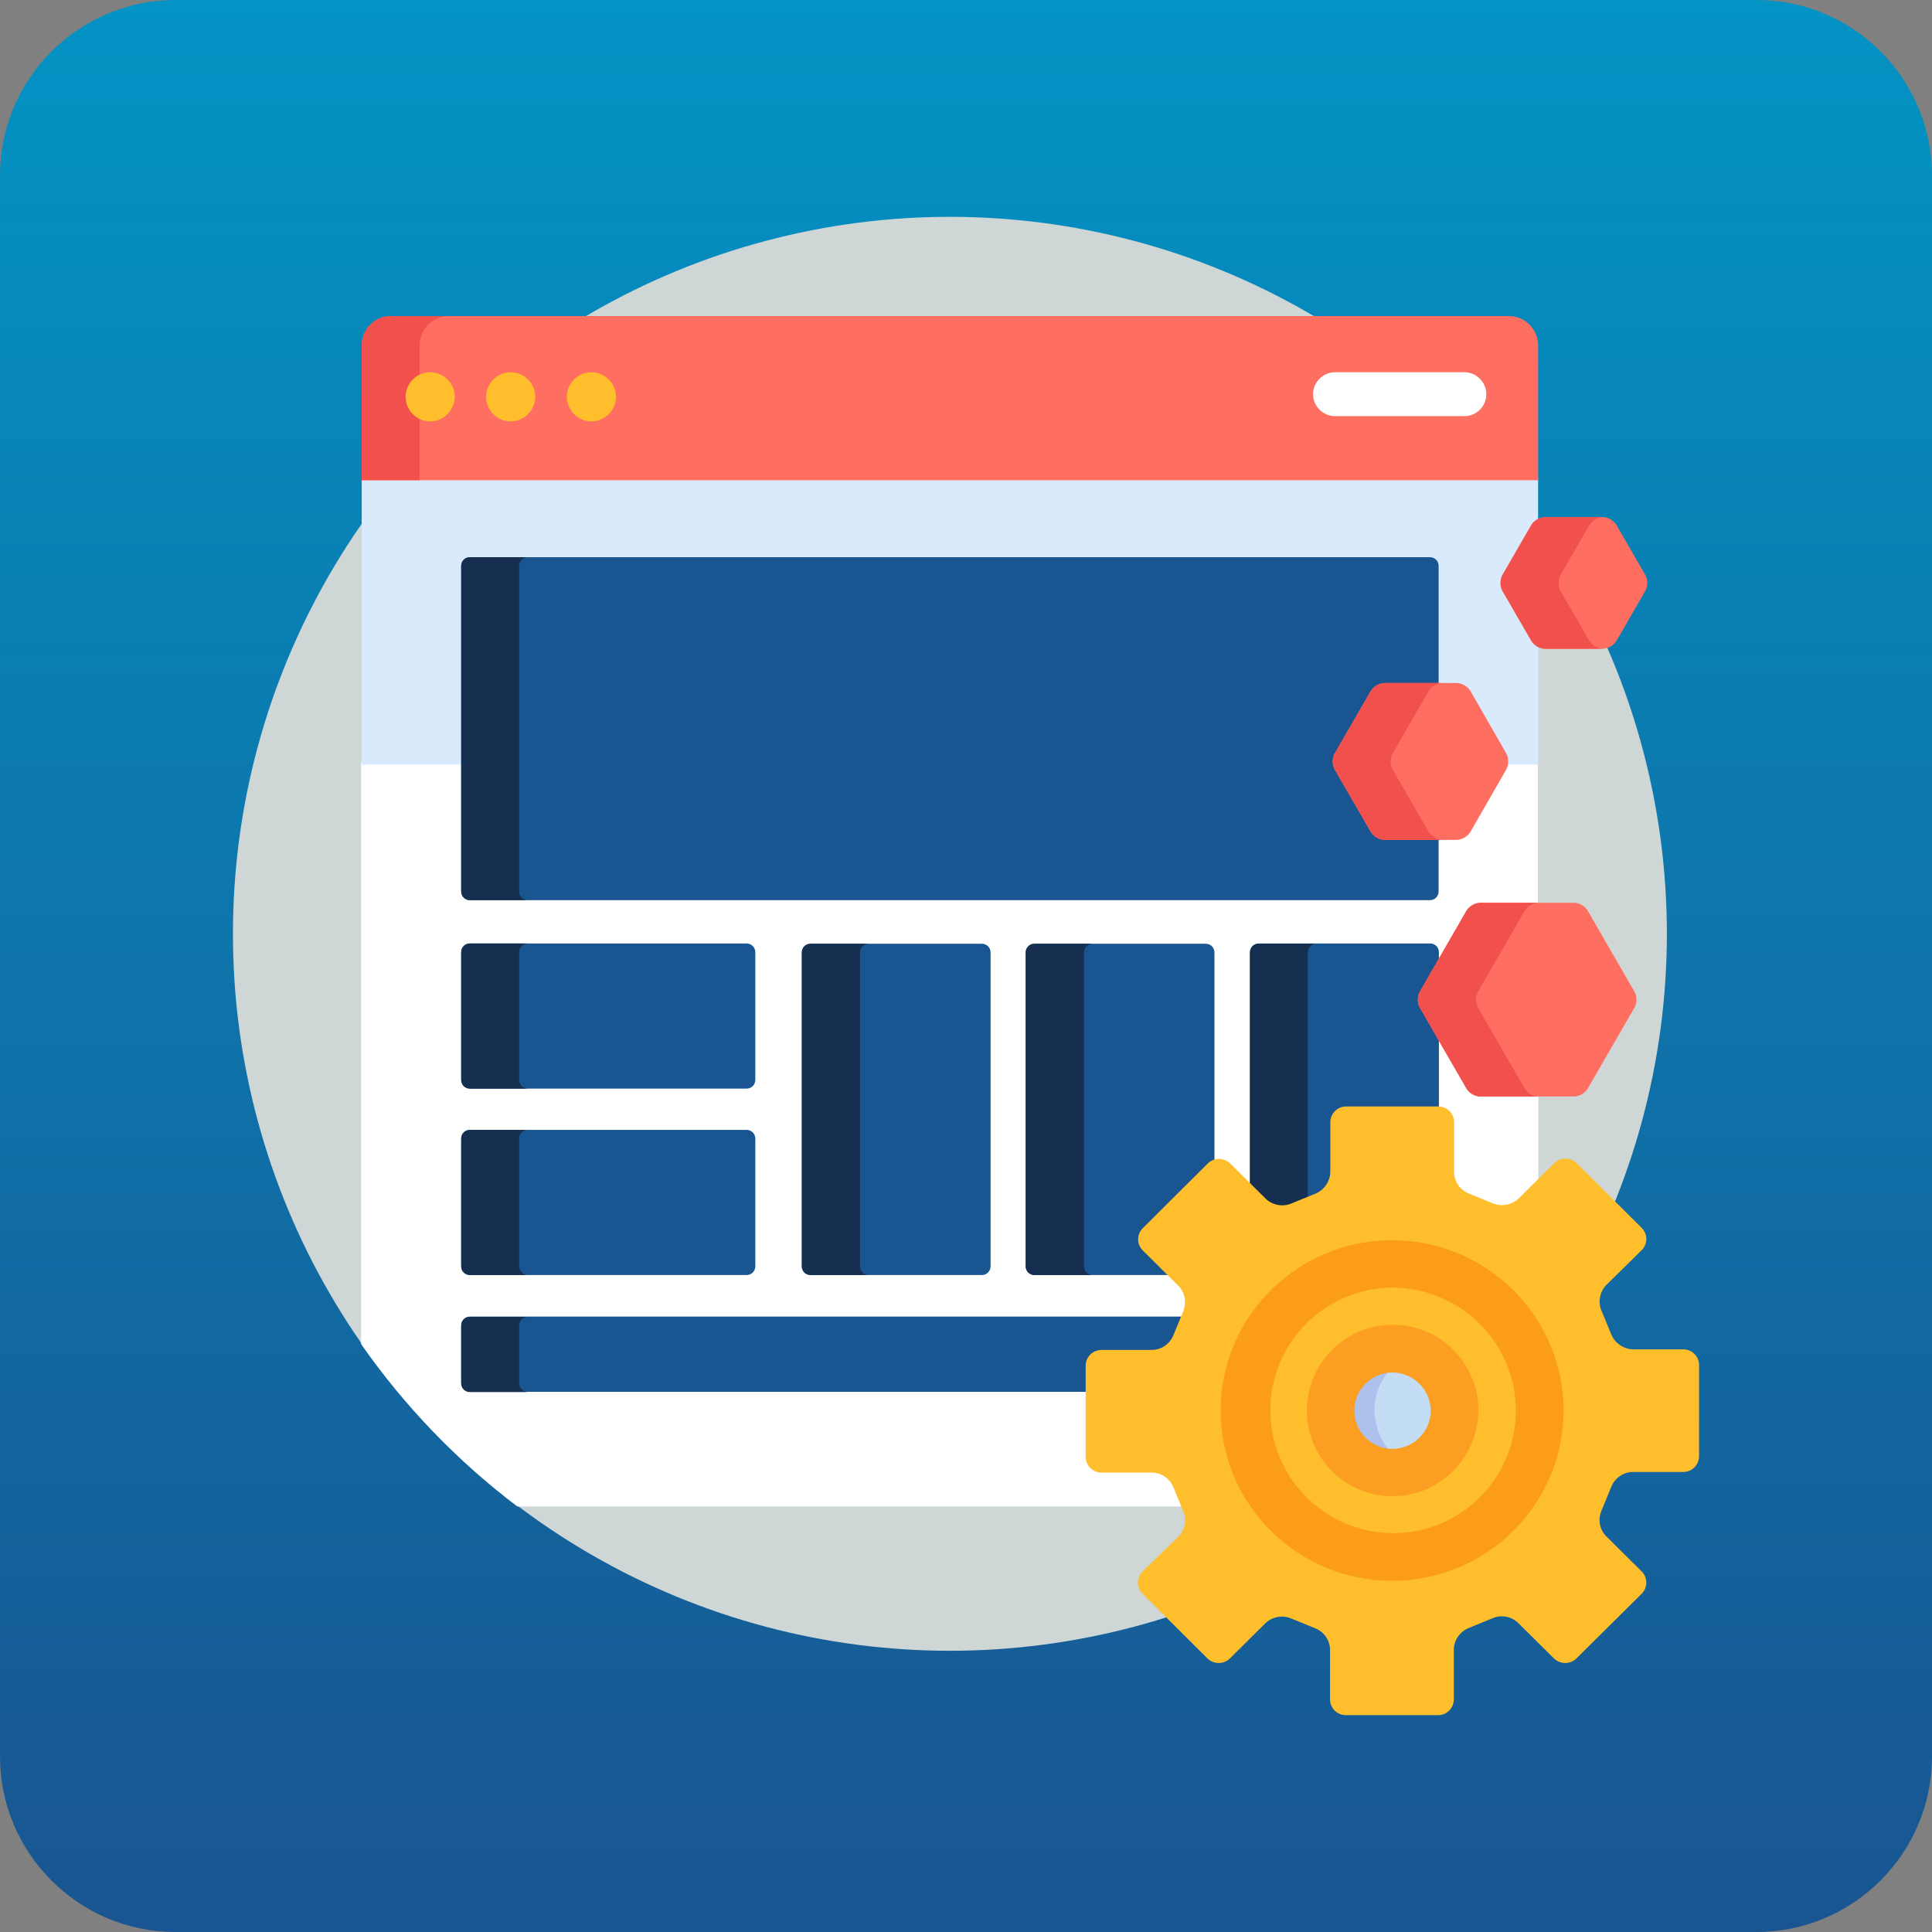<?xml version="1.0" encoding="utf-8"?>
<!-- Generator: Adobe Illustrator 23.0.3, SVG Export Plug-In . SVG Version: 6.00 Build 0)  -->
<svg version="1.1" id="Layer_1" xmlns="http://www.w3.org/2000/svg" xmlns:xlink="http://www.w3.org/1999/xlink" x="0px" y="0px"
	 viewBox="0 0 660.2 660.2" style="enable-background:new 0 0 660.2 660.2;" xml:space="preserve">
<rect x="0" y="0" width="660.2" height="660.2" fill="#808080" stroke="none"/>
<style type="text/css">
	.st0{fill:url(#SVGID_1_);}
	.st1{fill:#CFD7D6;}
	.st2{fill:#FFFFFF;}
	.st3{fill:#195591;}
	.st4{fill:#D9EAFC;}
	.st5{fill:#FF6F61;}
	.st6{fill:#F2504C;}
	.st7{fill:#FFBE2C;}
	.st8{fill:#162E4F;}
	.st9{fill:#FC9D18;}
	.st10{fill:#C3DDF4;}
	.st11{fill:#AEC1ED;}
	.st12{fill:#FC9E21;}
</style>
<title>ex-application</title>
<g>
	<g id="Layer_1-2">
		<linearGradient id="SVGID_1_" gradientUnits="userSpaceOnUse" x1="330.08" y1="660.16" x2="330.08" y2="-9.094947e-13">
			<stop  offset="0" style="stop-color:#195591"/>
			<stop  offset="1" style="stop-color:#0393C4"/>
		</linearGradient>
		<path class="st0" d="M60,0h540.2c33.1,0,60,26.9,60,60v540.2c0,33.1-26.9,60-60,60H60c-33.1,0-60-26.9-60-60V60
			C0,26.9,26.9,0,60,0z"/>
		<circle class="st1" cx="324.6" cy="319.1" r="245"/>
		<path class="st2" d="M401.8,507.8c-1.3-3.3-4.5-5.6-8.1-5.7h-17.4c-2.4,0-4.4-2-4.4-4.4v-31.2c0-2.4,2-4.4,4.4-4.4h17.4
			c3.6-0.2,6.8-2.4,8.1-5.8l3.3-7.9c1.4-3.3,0.8-7.1-1.7-9.8l-12.3-12.2c-1.7-1.7-1.7-4.5,0-6.2c0,0,0,0,0,0l22.2-22.1
			c1.7-1.7,4.5-1.7,6.3,0l12.3,12.2c1.7,1.6,4,2.5,6.3,2.4c1.2,0,2.5-0.3,3.6-0.8l8-3.3c3.3-1.3,5.6-4.5,5.8-8.1v-17.2
			c0-2.4,2-4.4,4.5-4.4h31.5c2.4,0,4.4,2,4.4,4.4v17.2c0.2,3.6,2.4,6.8,5.8,8.1l8,3.3c1.1,0.5,2.3,0.8,3.5,0.8
			c2.3,0,4.6-0.8,6.3-2.4l6.1-6v-30.6h-19.9c-1.5-0.1-2.8-0.9-3.6-2.1L486,343.7c-0.6-1.3-0.6-2.9,0-4.2l16.1-27.9
			c0.8-1.2,2.2-2,3.6-2.1h19.8v-49.3h-11.2c0,0.7-0.1,1.5-0.5,2.2l-12.5,21.6c-0.8,1.2-2.2,2-3.6,2.1h-7.3v18.7c0,1.1-0.9,2-2,2
			h-328c-1.1,0-2-0.9-2-2v-44.5h-35v199c14.8,21.2,32.8,39.9,53.4,55.5h227.6L401.8,507.8z"/>
		<path class="st3" d="M371.9,466.4c0-2.4,2-4.4,4.4-4.4h17.4c3.6-0.2,6.8-2.4,8.1-5.8l2.6-6.3H160.6c-1.7,0-3,1.3-3,3v19.7
			c0,1.7,1.3,3,3,3h211.3V466.4z"/>
		<path class="st4" d="M524.2,218.6l-10-17.3c-0.6-1.3-0.6-2.9,0-4.2l10-17.3c0.3-0.5,0.8-1,1.4-1.3v-15.3h-402v98.1h35v-67.7
			c0-1.1,0.9-2,2-2h328c1.1,0,2,0.9,2,2v41h7.3c1.5,0.1,2.8,0.9,3.6,2.1l12.5,21.6c0.5,0.9,0.6,2,0.4,3h11.2v-41.2
			C525.1,219.6,524.6,219.2,524.2,218.6z"/>
		<path class="st5" d="M515.6,108h-382c-5.5,0-10,4.5-10,10v46.1h402V118C525.6,112.5,521.1,108,515.6,108z"/>
		<path class="st6" d="M153.4,108h-19.8c-5.5,0-10,4.5-10,10v46.1h19.8V118C143.4,112.5,147.9,108,153.4,108z"/>
		<path class="st7" d="M147,144c-4.6,0-8.4-3.8-8.4-8.4c0-4.6,3.8-8.4,8.4-8.4c4.6,0,8.4,3.8,8.4,8.4c0,2.2-0.9,4.3-2.5,5.9
			C151.4,143.1,149.2,144,147,144z"/>
		<path class="st7" d="M174.5,144c-4.6,0-8.4-3.8-8.4-8.4c0-4.6,3.8-8.4,8.4-8.4s8.4,3.8,8.4,8.4c0,2.2-0.9,4.4-2.5,5.9
			C178.9,143.1,176.8,144,174.5,144z"/>
		<path class="st7" d="M202.1,144c-4.6,0-8.4-3.8-8.4-8.4c0-4.6,3.8-8.4,8.4-8.4c4.6,0,8.4,3.8,8.4,8.4c0,2.2-0.9,4.3-2.5,5.9
			C206.4,143.1,204.3,144,202.1,144z"/>
		<path class="st3" d="M473,286c-1.5-0.1-2.8-0.9-3.6-2.1l-12.5-21.6c-0.6-1.3-0.6-2.9,0-4.2l12.5-21.6c0.8-1.2,2.2-2,3.6-2.1h18.6
			v-41c0-1.7-1.3-3-3-3h-328c-1.7,0-3,1.3-3,3v111.2c0,1.7,1.3,3,3,3h328c1.7,0,3-1.3,3-3V286H473z"/>
		<path class="st8" d="M177.4,304.7V193.4c0-1.7,1.3-3,3-3h-19.8c-1.7,0-3,1.3-3,3v111.2c0,1.7,1.3,3,3,3h19.8
			C178.8,307.7,177.4,306.3,177.4,304.7z"/>
		<path class="st3" d="M258.1,369c0,1.7-1.3,3-3,3h-94.5c-1.7,0-3-1.3-3-3v-43.6c0-1.7,1.3-3,3-3h94.5c1.7,0,3,1.3,3,3V369z"/>
		<path class="st3" d="M338.5,432.7c0,1.7-1.3,3-3,3l0,0H277c-1.7,0-3-1.3-3-3l0,0V325.5c0-1.7,1.3-3,3-3h58.5c1.7,0,3,1.3,3,3
			L338.5,432.7z"/>
		<path class="st3" d="M391.1,426.4c-1.7-1.7-1.7-4.5,0-6.2c0,0,0,0,0,0l22.2-22.1c0.5-0.5,1-0.8,1.7-1v-71.6c0-1.7-1.3-3-3-3h-58.5
			c-1.7,0-3,1.3-3,3v107.2c0,1.7,1.3,3,3,3l0,0h46.9L391.1,426.4z"/>
		<path class="st3" d="M431.9,410.3c1.7,1.6,4,2.4,6.3,2.4c1.2,0,2.5-0.3,3.6-0.8l8-3.3c3.3-1.3,5.6-4.5,5.8-8.1v-17.2
			c0-2.4,2-4.4,4.5-4.4h31.6v-25.6l-5.6-9.7c-0.6-1.3-0.6-2.9,0-4.2l5.6-9.7v-4.3c0-1.7-1.3-3-3-3h-58.5c-1.7,0-3,1.3-3,3v80
			L431.9,410.3z"/>
		<path class="st3" d="M258.1,432.7c0,1.7-1.3,3-3,3l0,0h-94.5c-1.7,0-3-1.3-3-3l0,0v-43.6c0-1.7,1.3-3,3-3h94.5c1.7,0,3,1.3,3,3
			V432.7z"/>
		<path class="st8" d="M177.4,472.7v-19.7c0-1.7,1.3-3,3-3h-19.8c-1.7,0-3,1.3-3,3v19.7c0,1.7,1.3,3,3,3h19.8
			C178.8,475.7,177.4,474.3,177.4,472.7z"/>
		<path class="st8" d="M177.4,369v-43.6c0-1.7,1.3-3,3-3h-19.8c-1.7,0-3,1.3-3,3V369c0,1.7,1.3,3,3,3h19.8
			C178.8,372,177.4,370.7,177.4,369z"/>
		<path class="st8" d="M293.9,432.7V325.5c0-1.7,1.3-3,3-3H277c-1.7,0-3,1.3-3,3v107.2c0,1.7,1.3,3,3,3l0,0h19.8
			C295.2,435.7,293.9,434.3,293.9,432.7z"/>
		<path class="st8" d="M370.4,432.7V325.5c0-1.7,1.3-3,3-3h-19.9c-1.7,0-3,1.3-3,3v107.2c0,1.7,1.3,3,3,3l0,0h19.9
			C371.8,435.7,370.4,434.3,370.4,432.7L370.4,432.7z"/>
		<path class="st8" d="M431.9,410.3c1.7,1.6,4,2.4,6.3,2.4c1.2,0,2.5-0.3,3.6-0.8l5.1-2.1v-84.3c0-1.7,1.3-3,3-3h-19.8
			c-1.7,0-3,1.3-3,3v80L431.9,410.3z"/>
		<path class="st8" d="M177.4,432.7v-43.6c0-1.7,1.3-3,3-3h-19.8c-1.7,0-3,1.3-3,3v43.6c0,1.7,1.3,3,3,3l0,0h19.8
			C178.8,435.7,177.4,434.3,177.4,432.7L177.4,432.7z"/>
		<path class="st2" d="M500.4,142.2h-44.2c-4.1,0-7.5-3.4-7.5-7.5s3.4-7.5,7.5-7.5h44.2c4.1,0,7.5,3.4,7.5,7.5
			S504.6,142.2,500.4,142.2L500.4,142.2z"/>
		<path class="st7" d="M454.5,580.7c0,3,2.4,5.4,5.4,5.4h31.5c3,0,5.4-2.4,5.4-5.4v-17.2c0.1-3.2,2.2-6,5.1-7.2l8.1-3.3
			c2.9-1.3,6.3-0.7,8.7,1.5l12.3,12.2c2.1,2.1,5.6,2.1,7.7,0l22.3-22.1c2.1-2.1,2.1-5.5,0-7.6c0,0,0,0,0,0l-12.3-12.2
			c-2.2-2.4-2.7-5.7-1.4-8.7l3.3-8c1.2-3,4-5,7.2-5.1h17.4c3,0,5.4-2.4,5.4-5.4v-31.1c0-3-2.4-5.4-5.4-5.4h-17.4
			c-3.2-0.2-6-2.2-7.2-5.1l-3.3-8c-1.3-2.9-0.7-6.3,1.4-8.7l12.3-12.1c2.1-2.1,2.1-5.5,0-7.6c0,0,0,0,0,0l-22.2-22.1
			c-2.1-2.1-5.6-2.1-7.7,0l-12.3,12.2c-2.4,2.1-5.8,2.7-8.7,1.5l-8.1-3.3c-3-1.2-5-4-5.1-7.2v-17.2c0-3-2.4-5.4-5.4-5.4H460
			c-3,0-5.4,2.4-5.4,5.4v17.2c-0.2,3.2-2.2,6-5.1,7.2l-8.1,3.3c-2.9,1.3-6.3,0.7-8.7-1.4l-12.3-12.2c-2.1-2.1-5.6-2.1-7.7,0
			l-22.2,22.1c-2.1,2.1-2.1,5.5,0,7.6c0,0,0,0,0,0l12.3,12.2c2.2,2.3,2.7,5.7,1.5,8.7l-3.3,8c-1.2,3-4,5-7.2,5.1h-17.4
			c-3,0-5.4,2.4-5.4,5.4v31.1c0,3,2.4,5.4,5.4,5.4h17.4c3.2,0.1,6,2.1,7.2,5.1l3.3,8c1.3,2.9,0.7,6.3-1.5,8.7L390.4,537
			c-2.1,2.1-2.1,5.5,0,7.6c0,0,0,0,0,0l22.2,22.1c2.1,2.1,5.6,2.1,7.7,0l12.3-12.2c2.4-2.1,5.8-2.7,8.7-1.4l8.1,3.3
			c3,1.2,5,4,5.1,7.2L454.5,580.7L454.5,580.7z"/>
		<ellipse class="st7" cx="475.7" cy="482" rx="50.5" ry="50.1"/>
		<path class="st9" d="M475.7,540.2c-32.3,0-58.6-26.1-58.6-58.2s26.3-58.2,58.6-58.2s58.6,26.1,58.6,58.2S508,540.2,475.7,540.2z
			 M475.7,440c-23.2,0.2-41.8,19.2-41.6,42.3s19.2,41.8,42.3,41.6c23.1-0.2,41.6-18.9,41.6-42C517.9,458.8,499,440,475.7,440z"/>
		<ellipse class="st10" cx="475.7" cy="482" rx="21.3" ry="21.2"/>
		<path class="st11" d="M469.7,482c0-8.8,5.5-16.6,13.7-19.7c-10.9-4.2-23.2,1.1-27.4,12c-4.2,10.9,1.1,23.2,12,27.4
			c4.9,1.9,10.4,1.9,15.4,0C475.2,498.6,469.8,490.8,469.7,482z"/>
		<path class="st12" d="M475.7,511.3c-16.2-0.1-29.2-13.3-29.1-29.5s13.3-29.2,29.5-29.1c16.1,0.1,29.1,13.2,29.1,29.3
			C505.1,498.2,491.9,511.3,475.7,511.3z M475.7,469c-7.2,0.1-13,6-12.9,13.2s6,13,13.2,12.9c7.1-0.1,12.9-5.9,12.9-13.1
			C488.8,474.8,482.9,469,475.7,469L475.7,469z"/>
		<path class="st5" d="M473,287c-1.8-0.1-3.5-1.1-4.5-2.6L456,262.8c-0.8-1.6-0.8-3.6,0-5.2l12.5-21.6c1-1.5,2.7-2.5,4.5-2.6h24.9
			c1.8,0.1,3.5,1.1,4.5,2.6l12.4,21.6c0.8,1.6,0.8,3.6,0,5.2l-12.4,21.6c-1,1.5-2.7,2.5-4.5,2.6L473,287z"/>
		<path class="st5" d="M527.8,221.7c-1.8-0.1-3.5-1.1-4.5-2.6l-10-17.3c-0.8-1.6-0.8-3.6,0-5.2l10-17.3c1-1.5,2.7-2.5,4.5-2.6h20
			c1.8,0.1,3.5,1.1,4.5,2.6l10,17.3c0.8,1.6,0.8,3.6,0,5.2l-10,17.3c-1,1.5-2.7,2.5-4.5,2.6H527.8z"/>
		<path class="st5" d="M505.7,374.7c-1.8-0.1-3.5-1.1-4.5-2.6l-16.1-27.9c-0.8-1.6-0.8-3.6,0-5.2l16.1-27.9c1-1.5,2.7-2.5,4.5-2.6
			H538c1.8,0.1,3.5,1.1,4.5,2.6l16.1,27.9c0.8,1.6,0.8,3.6,0,5.2l-16.1,27.9c-1,1.5-2.7,2.5-4.5,2.6H505.7z"/>
		<path class="st6" d="M488.3,284.4l-12.5-21.6c-0.8-1.6-0.8-3.6,0-5.2l12.5-21.6c1-1.5,2.7-2.5,4.5-2.6H473
			c-1.8,0.1-3.5,1.1-4.5,2.6L456,257.6c-0.8,1.6-0.8,3.6,0,5.2l12.5,21.6c1,1.5,2.7,2.5,4.5,2.6h19.8
			C491,286.9,489.3,285.9,488.3,284.4z"/>
		<path class="st6" d="M543.2,219.1l-10-17.3c-0.8-1.6-0.8-3.6,0-5.2l10-17.3c1-1.5,2.7-2.5,4.5-2.6h-19.8c-1.8,0.1-3.5,1.1-4.5,2.6
			l-10,17.3c-0.8,1.6-0.8,3.6,0,5.2l10,17.3c1,1.5,2.7,2.5,4.5,2.6h19.8C545.9,221.6,544.2,220.6,543.2,219.1z"/>
		<path class="st6" d="M521.1,372.1L505,344.2c-0.8-1.6-0.8-3.6,0-5.2l16.1-27.9c1-1.5,2.7-2.5,4.5-2.6h-19.9
			c-1.8,0.1-3.5,1.1-4.5,2.6L485.1,339c-0.8,1.6-0.8,3.6,0,5.2l16.1,27.9c1,1.5,2.7,2.5,4.5,2.6h19.8
			C523.7,374.6,522.1,373.6,521.1,372.1z"/>
	</g>
</g>
</svg>
